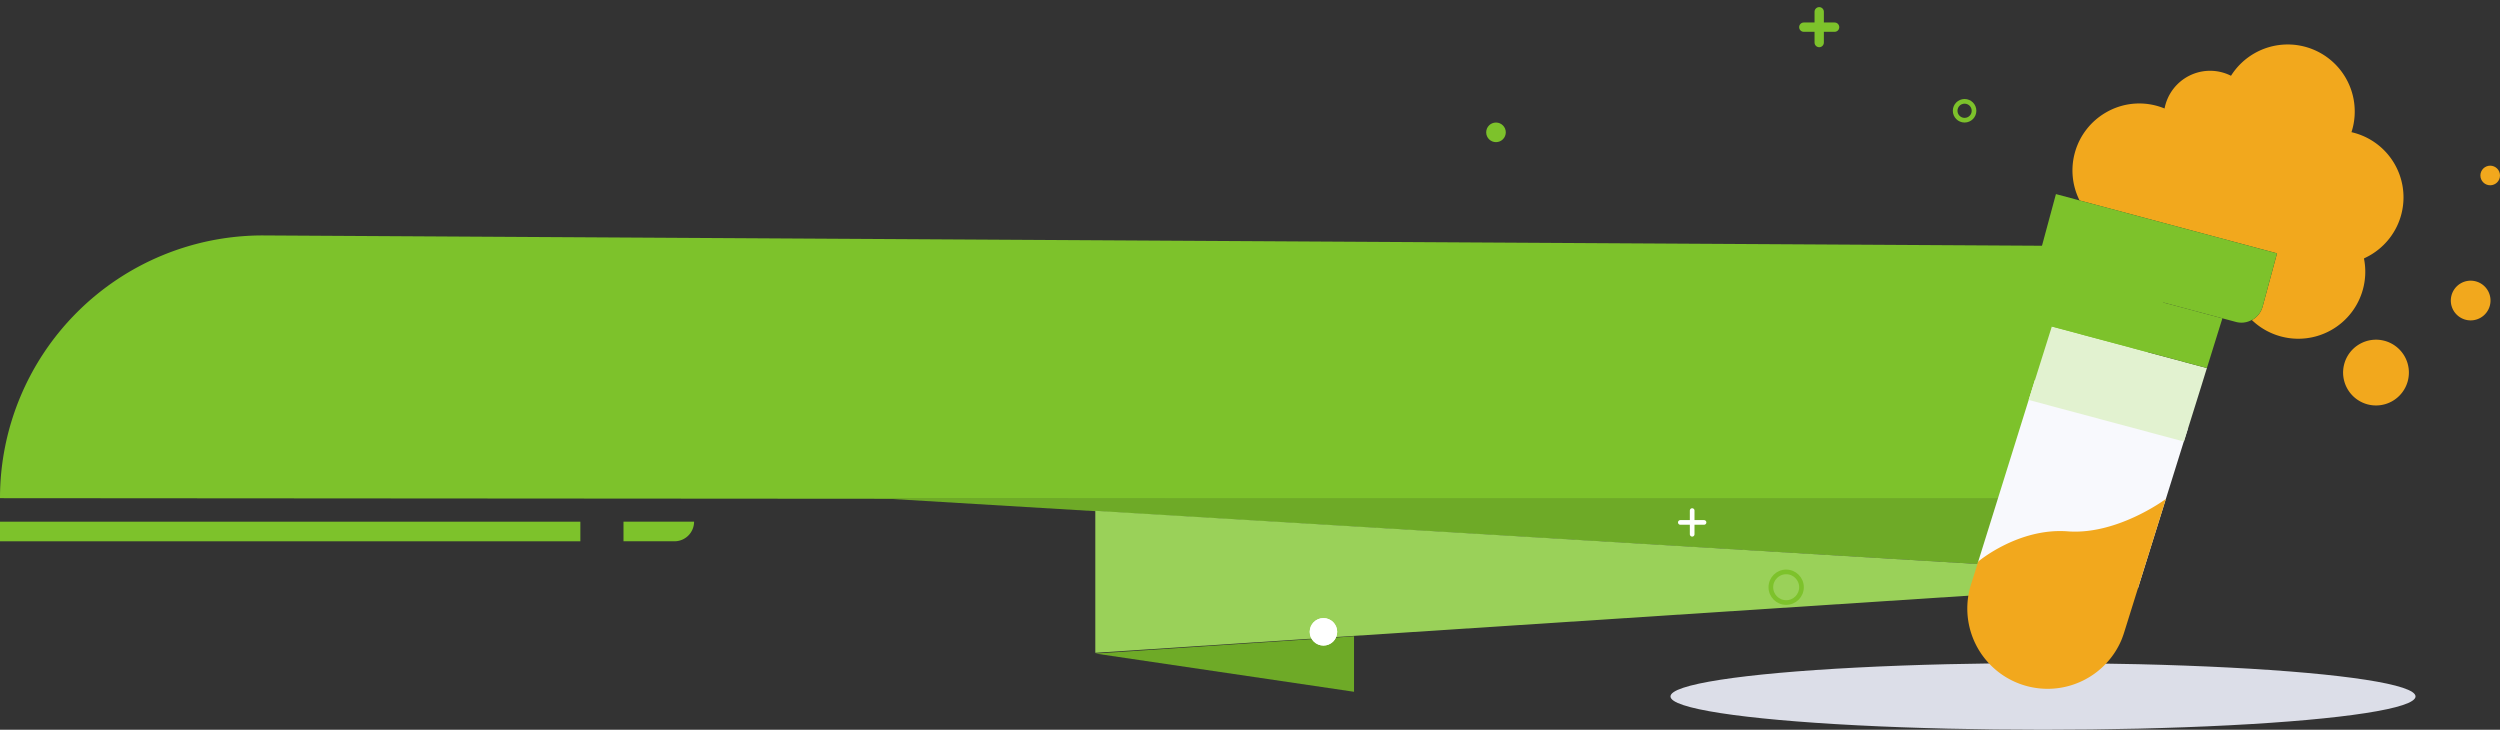 <svg xmlns="http://www.w3.org/2000/svg" width="536.07" height="156.48" viewBox="0 0 536.07 156.48">
  <rect x="0" y="0" width="536.07" height="156.48" fill="#333333" stroke="none"/>
  <g id="l_274" data-name="l 274" transform="translate(-3107 -3017.561)">
    <g id="l_273" data-name="l 273" transform="translate(3107 3020.084)">
      <path id="l_296" data-name="l 296" d="M56.337,0,467.573,2.384,450.905,56.648,0,56.337A56.337,56.337,0,0,1,56.337,0Z" transform="translate(0 47.96)" fill="#7dc22b"/>
      <ellipse id="l_32" data-name="l 32" cx="79.88" cy="7.147" rx="79.88" ry="7.147" transform="translate(358.199 139.663)" fill="#dcdee8"/>
      <g id="l_200" data-name="l 200" transform="translate(188.316 104.297)">
        <path id="l_210" data-name="l 210" d="M9744.961,908.414h250.351v15Z" transform="translate(-9744.961 -908.414)" fill="#6eaa27"/>
        <path id="l_211" data-name="l 211" d="M9800.318,911.64v30.44l203.7-13.323V923.92Z" transform="translate(-9753.771 -908.927)" fill="#9ad159"/>
        <path id="l_212" data-name="l 212" d="M9800.318,959.336l55.479,8.2v-11.9Z" transform="translate(-9753.771 -926.021)" fill="#6eaa27"/>
      </g>
      <rect id="矩形_167" data-name="矩形 167" width="124.445" height="4.204" transform="translate(0 109.342)" fill="#7dc22b"/>
      <path id="矩形_168" data-name="矩形 168" d="M0,0H15.135a0,0,0,0,1,0,0V0a4.2,4.2,0,0,1-4.2,4.2H0a0,0,0,0,1,0,0V0A0,0,0,0,1,0,0Z" transform="translate(133.694 109.342)" fill="#7dc22b"/>
      <g id="l_43" data-name="l 43" transform="translate(418.74 18.707)" fill="none" stroke="#7dc22b" stroke-width="1">
        <circle cx="2.523" cy="2.523" r="2.523" stroke="none"/>
        <circle cx="2.523" cy="2.523" r="2.023" fill="none"/>
      </g>
      <g id="l_45" data-name="l 45" transform="translate(379.221 119.609)" fill="none" stroke="#7dc22b" stroke-width="1">
        <circle cx="3.784" cy="3.784" r="3.784" stroke="none"/>
        <circle cx="3.784" cy="3.784" r="3.284" fill="none"/>
      </g>
      <g id="l_47" data-name="l 47" transform="translate(280.842 130.015)" fill="#fff" stroke="#fff" stroke-width="1">
        <circle cx="2.943" cy="2.943" r="2.943" stroke="none"/>
        <circle cx="2.943" cy="2.943" r="2.443" fill="none"/>
      </g>
      <g id="l_198" data-name="l 198" transform="translate(386.788 0)">
        <path id="l_208" data-name="l 208" d="M9954.506,807.091h6.6" transform="translate(-9954.506 -803.791)" fill="none" stroke="#7dc22b" stroke-linecap="round" stroke-width="2"/>
        <path id="l_209" data-name="l 209" d="M0,0H6.6" transform="translate(3.3 6.6) rotate(-90)" fill="none" stroke="#7dc22b" stroke-linecap="round" stroke-width="2"/>
      </g>
      <g id="l_199" data-name="l 199" transform="translate(360.307 106.956)">
        <path id="l_208-2" data-name="l 208" d="M9954.507,807.091h5.086" transform="translate(-9954.507 -804.548)" fill="none" stroke="#fff" stroke-linecap="round" stroke-width="1"/>
        <path id="l_209-2" data-name="l 209" d="M0,0H5.085" transform="translate(2.542 5.085) rotate(-90)" fill="none" stroke="#fff" stroke-linecap="round" stroke-width="1"/>
      </g>
      <circle id="l_44" data-name="l 44" cx="2.102" cy="2.102" r="2.102" transform="translate(531.866 33.002)" fill="#f2a81d"/>
      <circle id="l_46" data-name="l 46" cx="2.102" cy="2.102" r="2.102" transform="translate(318.68 23.752)" fill="#7dc22b"/>
    </g>
    <g id="l_272" data-name="l 272" transform="translate(3488.244 3015.768)">
      <path id="l_295" data-name="l 295" d="M.254,0,34.676.43,34.45,36.286,0,41.237Z" transform="matrix(0.956, 0.292, -0.292, 0.956, 54.86, 83.179)" fill="#f8f9fd"/>
      <g id="l_271" data-name="l 271" transform="translate(0 66.516) rotate(-30)">
        <path id="l_288" data-name="l 288" d="M36.512,24.342,33.5,27.131l-9.128,8.4L0,11.157,12.171,0Z" transform="translate(36.041 33.945)" fill="#e2f2d0"/>
        <path id="l_289" data-name="l 289" d="M50.905,8.812,28.846,29.128c-.412.38-.824.729-1.268,1.078A17.213,17.213,0,0,1,5.55,3.8L9.354.317s11.125-2,19.9,4.025C37.784,10.143,50.113,8.907,50.905,8.812Z" transform="translate(0 69.379)" fill="#f2a81d"/>
        <path id="l_290" data-name="l 290" d="M32.551,24.342l-8.209,7.575L0,7.575,8.209,0Z" transform="translate(48.211 26.37)" fill="#7dc22b"/>
        <path id="l_291" data-name="l 291" d="M7.068,0A7.052,7.052,0,1,1,0,7.036,7.041,7.041,0,0,1,7.068,0Z" transform="translate(96.422 70.203)" fill="#f2a81d"/>
        <path id="l_292" data-name="l 292" d="M4.266,0A4.257,4.257,0,1,1,0,4.266,4.266,4.266,0,0,1,4.266,0Z" transform="translate(124.518 69.768)" fill="#f2a81d"/>
        <path id="l_293" data-name="l 293" d="M46.591,54.769A14.366,14.366,0,0,1,19.175,54.2,4.681,4.681,0,0,0,22.662,52.8L31,44.5l-4.944-4.944L1.68,15.182,0,13.5A14.347,14.347,0,0,1,14.326,0,14.175,14.175,0,0,1,25.641,5.547,9.935,9.935,0,0,1,41.488,6.593,14.372,14.372,0,0,1,57.811,29.983a14.332,14.332,0,0,1-9.794,24.849C47.542,54.832,47.067,54.8,46.591,54.769Z" transform="translate(66.88 0)" fill="#f2a81d"/>
        <path id="l_294" data-name="l 294" d="M44.42,34.706l-8.336,8.3A4.681,4.681,0,0,1,32.6,44.4v-.032a4.52,4.52,0,0,1-3.2-1.363l-2.092-2.092L2.963,16.576,1.379,15.023a4.783,4.783,0,0,1,0-6.719L9.714,0l3.708,3.708,1.68,1.68L39.476,29.761Z" transform="translate(53.457 9.794)" fill="#7dc22b"/>
      </g>
    </g>
  </g>
</svg>
